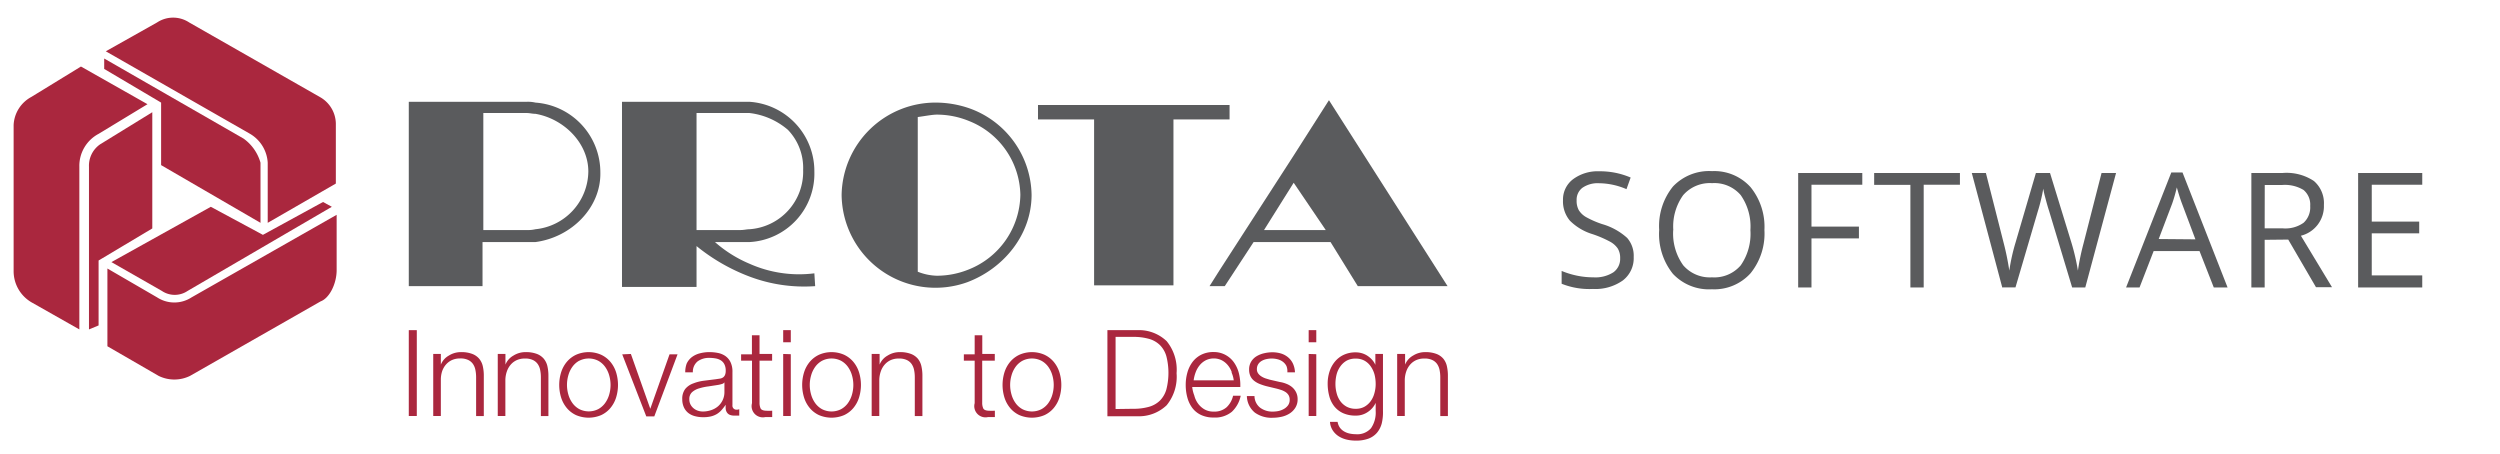<svg id="Layer_1" data-name="Layer 1" xmlns="http://www.w3.org/2000/svg" viewBox="0 0 311.9 56.7"><defs><style>.cls-1{fill:#5a5b5d;}.cls-2{fill:#aa273e;}.cls-3{isolation:isolate;}</style></defs><title>prota_logo_slogan_asia_with_software-2</title><polygon class="cls-1" points="152.2 13.1 153.4 13.1 153.4 14.9 152.2 14.9 146.4 14.9 146.4 35.6 136.5 35.6 136.5 14.9 129.5 14.9 129.5 13.1 152.2 13.1"/><path class="cls-1" d="M161.4,22.8l4,5.9h-7.7Zm0-3.4-9.3,14.4-1.2,1.9h1.9l3.6-5.5H166l3.4,5.5h11.2L165.8,12.5Z"/><path class="cls-1" d="M128.7,24.3a11.65,11.65,0,0,0-7.8-10.8,12.9,12.9,0,0,0-4-.7A11.72,11.72,0,0,0,105,24.3a11.71,11.71,0,0,0,15.7,10.9c4.5-1.7,8-5.9,8-10.9m-1.4,0a10.19,10.19,0,0,1-6.4,9.3,10.57,10.57,0,0,1-4,.8,6.87,6.87,0,0,1-2.4-.5V14.6c.8-.1,1.8-.3,2.4-.3a10.57,10.57,0,0,1,4,.8,10.11,10.11,0,0,1,6.4,9.2"/><path class="cls-1" d="M93.5,28.6c-.3,0-.7.1-1.1.1H86.9V14.1h6.6a8.94,8.94,0,0,1,4.8,2.1,6.84,6.84,0,0,1,1.9,5,7.19,7.19,0,0,1-6.7,7.4m0,5.9a19.27,19.27,0,0,0,8.2,1.2l-.1-1.6a15.19,15.19,0,0,1-8.1-1.2,15.68,15.68,0,0,1-4.3-2.7h4.3a8.55,8.55,0,0,0,8.1-8.8,8.67,8.67,0,0,0-8.1-8.7H77.6V35.8h9.3V30.7a23.74,23.74,0,0,0,6.6,3.8"/><path class="cls-1" d="M66.8,30.2H60.2v5.5H51v-23H65.7a4.1,4.1,0,0,1,1.1.1,8.72,8.72,0,0,1,8.1,8.7c.1,4.4-3.6,8.1-8.1,8.7m0-1.6a7.33,7.33,0,0,0,6.6-7.2c0-3.6-3.1-6.6-6.6-7.2-.4,0-.7-.1-1.1-.1H60.3V28.7h5.4a4.1,4.1,0,0,0,1.1-.1"/><path class="cls-2" d="M39.9,12.1,23.6,2.8a3.63,3.63,0,0,0-4,0L13.2,6.4l18,10.3a4.47,4.47,0,0,1,2.2,3.6v7.5l8.5-4.9V15.4a3.87,3.87,0,0,0-2-3.3"/><path class="cls-2" d="M32.5,20.3v7.5L20.1,20.6V12.8L13,8.6V7.3l17.4,10a5.55,5.55,0,0,1,2.1,3"/><path class="cls-2" d="M41.4,25.8l-18,10.5a2.87,2.87,0,0,1-3.2,0l-6.3-3.6,12.4-6.9,6.5,3.5,7.5-4.1Z"/><path class="cls-2" d="M1.7,15.6V33.8a4.5,4.5,0,0,0,2.2,3.9l6,3.4V20.8a4.52,4.52,0,0,1,2.4-4.1L18.4,13,10.1,8.3,3.9,12.1a4.19,4.19,0,0,0-2.2,3.5"/><path class="cls-2" d="M11.1,41.1l1.2-.5V32.5l6.7-4V14l-6.5,4a3.24,3.24,0,0,0-1.4,2.8Z"/><path class="cls-2" d="M42,33.7V26.8L23.9,37.1a3.94,3.94,0,0,1-4.3,0l-6.2-3.6v9.7l6.4,3.7a4.45,4.45,0,0,0,3.9,0L40,37.6c1.1-.4,2-2.2,2-3.9"/><g class="cls-3"><path class="cls-2" d="M52,41.19V51.9H51V41.19Z"/><path class="cls-2" d="M55,44.16v1.33h0a2.26,2.26,0,0,1,1-1.13,2.82,2.82,0,0,1,1.52-.43,3.82,3.82,0,0,1,1.36.21,2.13,2.13,0,0,1,.88.59,2.21,2.21,0,0,1,.47.94,5.29,5.29,0,0,1,.13,1.24v5H59.4V47.07a4.48,4.48,0,0,0-.09-.92A1.94,1.94,0,0,0,59,45.4a1.53,1.53,0,0,0-.61-.5,2.23,2.23,0,0,0-1-.18,2.41,2.41,0,0,0-1,.2,2.2,2.2,0,0,0-.75.56,2.55,2.55,0,0,0-.48.84A3.41,3.41,0,0,0,55,47.38V51.9h-.95V44.16Z"/><path class="cls-2" d="M63.06,44.16v1.33h0a2.26,2.26,0,0,1,1-1.13,2.82,2.82,0,0,1,1.52-.43,3.82,3.82,0,0,1,1.36.21,2.13,2.13,0,0,1,.88.59,2.21,2.21,0,0,1,.47.94,5.29,5.29,0,0,1,.13,1.24v5h-.94V47.07a4.48,4.48,0,0,0-.09-.92,1.94,1.94,0,0,0-.31-.74,1.53,1.53,0,0,0-.61-.5,2.23,2.23,0,0,0-1-.18,2.41,2.41,0,0,0-1,.2,2.2,2.2,0,0,0-.75.56,2.55,2.55,0,0,0-.48.84,3.41,3.41,0,0,0-.19,1.06V51.9h-.95V44.16Z"/><path class="cls-2" d="M75,44.26a3.41,3.41,0,0,1,1.15.88,3.83,3.83,0,0,1,.71,1.3,5.33,5.33,0,0,1,0,3.17,3.83,3.83,0,0,1-.71,1.3,3.33,3.33,0,0,1-1.15.88,4,4,0,0,1-3.13,0,3.33,3.33,0,0,1-1.15-.88,3.82,3.82,0,0,1-.71-1.3,5.33,5.33,0,0,1,0-3.17,3.83,3.83,0,0,1,.71-1.3,3.4,3.4,0,0,1,1.15-.88,3.89,3.89,0,0,1,3.13,0ZM72.27,45a2.59,2.59,0,0,0-.85.75,3.39,3.39,0,0,0-.51,1.06,4.32,4.32,0,0,0,0,2.42,3.39,3.39,0,0,0,.51,1.06,2.59,2.59,0,0,0,.85.75,2.61,2.61,0,0,0,2.37,0,2.59,2.59,0,0,0,.85-.75A3.39,3.39,0,0,0,76,49.24a4.32,4.32,0,0,0,0-2.42,3.39,3.39,0,0,0-.51-1.06,2.59,2.59,0,0,0-.85-.75,2.61,2.61,0,0,0-2.37,0Z"/><path class="cls-2" d="M78.71,44.16,81.13,51h0l2.4-6.79h1l-2.9,7.74h-1l-3-7.74Z"/><path class="cls-2" d="M85.67,45.36a2.22,2.22,0,0,1,.65-.81,2.78,2.78,0,0,1,1-.47,4.73,4.73,0,0,1,1.23-.15,5.38,5.38,0,0,1,1,.1,2.46,2.46,0,0,1,.92.37,2,2,0,0,1,.66.76,2.73,2.73,0,0,1,.25,1.27v4.11a.5.5,0,0,0,.55.57.72.72,0,0,0,.3-.06v.8l-.29,0h-.32a1.43,1.43,0,0,1-.58-.1.77.77,0,0,1-.34-.28,1,1,0,0,1-.16-.43,3.6,3.6,0,0,1,0-.55h0a6.35,6.35,0,0,1-.52.67,2.58,2.58,0,0,1-.58.49,2.7,2.7,0,0,1-.74.3,4.06,4.06,0,0,1-1,.1,3.88,3.88,0,0,1-1-.13,2.26,2.26,0,0,1-.83-.4,1.93,1.93,0,0,1-.55-.71,2.35,2.35,0,0,1-.2-1,2,2,0,0,1,.36-1.27,2.27,2.27,0,0,1,1-.7,5.44,5.44,0,0,1,1.33-.34l1.51-.19.53-.08a.91.91,0,0,0,.38-.16.73.73,0,0,0,.23-.31,1.33,1.33,0,0,0,.08-.51,1.72,1.72,0,0,0-.16-.79,1.25,1.25,0,0,0-.43-.49,1.77,1.77,0,0,0-.65-.25,4.37,4.37,0,0,0-.79-.07,2.38,2.38,0,0,0-1.47.43,1.67,1.67,0,0,0-.6,1.37h-.95A3.15,3.15,0,0,1,85.67,45.36Zm4.73,2.31a.54.54,0,0,1-.35.24,3.48,3.48,0,0,1-.45.11l-1.24.19a6.81,6.81,0,0,0-1.16.25,2.27,2.27,0,0,0-.86.47,1.13,1.13,0,0,0-.34.88,1.38,1.38,0,0,0,.14.64,1.53,1.53,0,0,0,.38.48,1.67,1.67,0,0,0,.55.31,2,2,0,0,0,.65.1,3.24,3.24,0,0,0,1-.17,2.54,2.54,0,0,0,.86-.48,2.34,2.34,0,0,0,.58-.77,2.32,2.32,0,0,0,.22-1V47.67Z"/><path class="cls-2" d="M96.33,44.16V45H94.76v5.22a1.7,1.7,0,0,0,.13.73q.13.26.64.29a7.26,7.26,0,0,0,.81,0v.79h-.42l-.42,0a1.4,1.4,0,0,1-1.68-1.73V45H92.46v-.79h1.35V41.83h.95v2.33Z"/><path class="cls-2" d="M98.66,41.19V42.7h-.95V41.19Zm0,3V51.9h-.95V44.16Z"/><path class="cls-2" d="M105.31,44.26a3.4,3.4,0,0,1,1.15.88,3.83,3.83,0,0,1,.71,1.3,5.33,5.33,0,0,1,0,3.17,3.82,3.82,0,0,1-.71,1.3,3.33,3.33,0,0,1-1.15.88,4,4,0,0,1-3.13,0,3.33,3.33,0,0,1-1.15-.88,3.82,3.82,0,0,1-.71-1.3,5.33,5.33,0,0,1,0-3.17,3.83,3.83,0,0,1,.71-1.3,3.4,3.4,0,0,1,1.15-.88,3.89,3.89,0,0,1,3.13,0Zm-2.75.75a2.58,2.58,0,0,0-.85.75,3.36,3.36,0,0,0-.51,1.06,4.3,4.3,0,0,0,0,2.42,3.37,3.37,0,0,0,.51,1.06,2.58,2.58,0,0,0,.85.75,2.61,2.61,0,0,0,2.37,0,2.58,2.58,0,0,0,.85-.75,3.39,3.39,0,0,0,.51-1.06,4.33,4.33,0,0,0,0-2.42,3.39,3.39,0,0,0-.51-1.06,2.58,2.58,0,0,0-.85-.75,2.61,2.61,0,0,0-2.37,0Z"/><path class="cls-2" d="M109.74,44.16v1.33h0a2.26,2.26,0,0,1,1-1.13,2.82,2.82,0,0,1,1.51-.43,3.82,3.82,0,0,1,1.36.21,2.14,2.14,0,0,1,.88.59,2.21,2.21,0,0,1,.46.94,5.29,5.29,0,0,1,.13,1.24v5h-.95V47.07a4.44,4.44,0,0,0-.09-.92,2,2,0,0,0-.31-.74,1.53,1.53,0,0,0-.61-.5,2.24,2.24,0,0,0-1-.18,2.41,2.41,0,0,0-1,.2,2.2,2.2,0,0,0-.75.56,2.55,2.55,0,0,0-.48.84,3.41,3.41,0,0,0-.19,1.06V51.9h-.95V44.16Z"/><path class="cls-2" d="M124.11,44.16V45h-1.57v5.22a1.7,1.7,0,0,0,.13.73q.13.26.64.29a7.26,7.26,0,0,0,.81,0v.79h-.42l-.42,0a1.4,1.4,0,0,1-1.68-1.73V45h-1.35v-.79h1.35V41.83h.95v2.33Z"/><path class="cls-2" d="M130.31,44.26a3.4,3.4,0,0,1,1.15.88,3.83,3.83,0,0,1,.71,1.3,5.33,5.33,0,0,1,0,3.17,3.82,3.82,0,0,1-.71,1.3,3.33,3.33,0,0,1-1.15.88,4,4,0,0,1-3.13,0,3.33,3.33,0,0,1-1.15-.88,3.82,3.82,0,0,1-.71-1.3,5.33,5.33,0,0,1,0-3.17,3.83,3.83,0,0,1,.71-1.3,3.4,3.4,0,0,1,1.15-.88,3.89,3.89,0,0,1,3.13,0Zm-2.75.75a2.58,2.58,0,0,0-.85.75,3.36,3.36,0,0,0-.51,1.06,4.3,4.3,0,0,0,0,2.42,3.37,3.37,0,0,0,.51,1.06,2.58,2.58,0,0,0,.85.75,2.61,2.61,0,0,0,2.37,0,2.58,2.58,0,0,0,.85-.75,3.39,3.39,0,0,0,.51-1.06,4.33,4.33,0,0,0,0-2.42,3.39,3.39,0,0,0-.51-1.06,2.58,2.58,0,0,0-.85-.75,2.61,2.61,0,0,0-2.37,0Z"/><path class="cls-2" d="M141.87,41.19a5,5,0,0,1,3.68,1.37,5.62,5.62,0,0,1,1.24,4,5.62,5.62,0,0,1-1.24,4,5,5,0,0,1-3.68,1.37h-3.71V41.19ZM141.36,51a7,7,0,0,0,2-.25,3.18,3.18,0,0,0,1.37-.79,3.23,3.23,0,0,0,.79-1.39,8.41,8.41,0,0,0,0-4.11,3.23,3.23,0,0,0-.79-1.39,3.18,3.18,0,0,0-1.37-.79,7,7,0,0,0-2-.25h-2.18v9Z"/><path class="cls-2" d="M149,49.34a2.9,2.9,0,0,0,.46,1,2.62,2.62,0,0,0,.79.72,2.22,2.22,0,0,0,1.16.29,2.29,2.29,0,0,0,1.62-.54,2.84,2.84,0,0,0,.81-1.44h.95a3.78,3.78,0,0,1-1.1,2,3.29,3.29,0,0,1-2.27.72,3.6,3.6,0,0,1-1.58-.32,2.91,2.91,0,0,1-1.09-.88,3.84,3.84,0,0,1-.62-1.31,5.9,5.9,0,0,1-.2-1.57,5.6,5.6,0,0,1,.2-1.5,4,4,0,0,1,.62-1.31,3.13,3.13,0,0,1,1.09-.93,3.34,3.34,0,0,1,1.58-.35A3.06,3.06,0,0,1,154,45.29a4.09,4.09,0,0,1,.59,1.39,6.14,6.14,0,0,1,.15,1.6h-6A4.17,4.17,0,0,0,149,49.34Zm4.68-2.89a2.83,2.83,0,0,0-.49-.88,2.42,2.42,0,0,0-.76-.62,2.19,2.19,0,0,0-1-.23,2.22,2.22,0,0,0-1,.23,2.42,2.42,0,0,0-.76.62,3.06,3.06,0,0,0-.5.88,4.34,4.34,0,0,0-.25,1h5A3.4,3.4,0,0,0,153.64,46.45Z"/><path class="cls-2" d="M160.5,45.67a1.53,1.53,0,0,0-.44-.53,1.82,1.82,0,0,0-.64-.31,2.9,2.9,0,0,0-.77-.1,3.12,3.12,0,0,0-.64.07,2,2,0,0,0-.59.22,1.28,1.28,0,0,0-.44.41,1.13,1.13,0,0,0-.17.63.88.88,0,0,0,.16.53,1.4,1.4,0,0,0,.4.37,2.51,2.51,0,0,0,.52.25l.53.16,1.26.29a3.59,3.59,0,0,1,.8.22,2.58,2.58,0,0,1,.71.41,2,2,0,0,1,.5.63,1.9,1.9,0,0,1,.2.89,1.93,1.93,0,0,1-.29,1.07,2.32,2.32,0,0,1-.73.72,3.08,3.08,0,0,1-1,.4,5.17,5.17,0,0,1-1.1.12,3.56,3.56,0,0,1-2.21-.64,2.74,2.74,0,0,1-1-2.07h.95a1.87,1.87,0,0,0,.7,1.45,2.53,2.53,0,0,0,1.58.49,3.57,3.57,0,0,0,.71-.07,2.31,2.31,0,0,0,.68-.26,1.61,1.61,0,0,0,.52-.46,1.13,1.13,0,0,0,.2-.68,1.08,1.08,0,0,0-.14-.58,1.24,1.24,0,0,0-.38-.39,2.41,2.41,0,0,0-.55-.26c-.21-.07-.41-.13-.62-.18L158,48.18a7,7,0,0,1-.85-.28,2.75,2.75,0,0,1-.68-.39,1.62,1.62,0,0,1-.46-.57,1.88,1.88,0,0,1-.17-.83,1.86,1.86,0,0,1,.26-1,2,2,0,0,1,.68-.67,3.18,3.18,0,0,1,.94-.37,4.54,4.54,0,0,1,1-.12,3.8,3.8,0,0,1,1.09.15,2.51,2.51,0,0,1,.88.47,2.28,2.28,0,0,1,.61.78,2.81,2.81,0,0,1,.26,1.1h-.95A1.79,1.79,0,0,0,160.5,45.67Z"/><path class="cls-2" d="M164.22,41.19V42.7h-.95V41.19Zm0,3V51.9h-.95V44.16Z"/><path class="cls-2" d="M172.39,52.81a3,3,0,0,1-.59,1.17,2.6,2.6,0,0,1-1.06.74,4.41,4.41,0,0,1-1.6.25,4.81,4.81,0,0,1-1.14-.13,3.25,3.25,0,0,1-1-.42,2.48,2.48,0,0,1-.73-.73,2.18,2.18,0,0,1-.34-1.06h.95a1.68,1.68,0,0,0,.29.73,1.75,1.75,0,0,0,.53.47,2.32,2.32,0,0,0,.68.26,3.57,3.57,0,0,0,.76.08,2.27,2.27,0,0,0,1.91-.75,3.45,3.45,0,0,0,.58-2.16v-1h0a2.75,2.75,0,0,1-1,1.15,2.57,2.57,0,0,1-1.49.44,3.74,3.74,0,0,1-1.59-.31,3,3,0,0,1-1.09-.85,3.47,3.47,0,0,1-.62-1.27,6,6,0,0,1-.2-1.55,4.82,4.82,0,0,1,.23-1.51,3.73,3.73,0,0,1,.68-1.25,3.14,3.14,0,0,1,1.09-.84,3.46,3.46,0,0,1,1.49-.31,2.71,2.71,0,0,1,.82.12,2.59,2.59,0,0,1,.7.34,2.94,2.94,0,0,1,.56.5,2.3,2.3,0,0,1,.38.6h0V44.16h.95v7.11A5.93,5.93,0,0,1,172.39,52.81Zm-2.17-2.06a2.46,2.46,0,0,0,.78-.69,3,3,0,0,0,.47-1,4.17,4.17,0,0,0,.16-1.14,4.94,4.94,0,0,0-.13-1.14,3.31,3.31,0,0,0-.44-1,2.34,2.34,0,0,0-.77-.75,2.18,2.18,0,0,0-1.15-.29A2.28,2.28,0,0,0,168,45a2.48,2.48,0,0,0-.79.73,3,3,0,0,0-.46,1,4.87,4.87,0,0,0-.14,1.18,4.32,4.32,0,0,0,.15,1.14,2.91,2.91,0,0,0,.46,1,2.4,2.4,0,0,0,.79.69,2.34,2.34,0,0,0,1.14.26A2.16,2.16,0,0,0,170.22,50.75Z"/><path class="cls-2" d="M175.3,44.16v1.33h0a2.26,2.26,0,0,1,1-1.13,2.82,2.82,0,0,1,1.51-.43,3.82,3.82,0,0,1,1.36.21,2.14,2.14,0,0,1,.88.59,2.21,2.21,0,0,1,.46.94,5.29,5.29,0,0,1,.13,1.24v5h-.95V47.07a4.44,4.44,0,0,0-.09-.92,2,2,0,0,0-.31-.74,1.53,1.53,0,0,0-.61-.5,2.24,2.24,0,0,0-1-.18,2.41,2.41,0,0,0-1,.2,2.2,2.2,0,0,0-.75.56,2.55,2.55,0,0,0-.48.84,3.41,3.41,0,0,0-.19,1.06V51.9h-.95V44.16Z"/></g><g class="cls-3"><path class="cls-1" d="M203.82,32.06A3.5,3.5,0,0,1,202.45,35a5.93,5.93,0,0,1-3.71,1.05,9.29,9.29,0,0,1-3.91-.65V33.8a10.35,10.35,0,0,0,1.91.59,10.05,10.05,0,0,0,2.05.21,4.14,4.14,0,0,0,2.5-.63,2.06,2.06,0,0,0,.84-1.75,2.24,2.24,0,0,0-.3-1.22,2.76,2.76,0,0,0-1-.87,13.94,13.94,0,0,0-2.12-.91,6.78,6.78,0,0,1-2.85-1.69A3.73,3.73,0,0,1,195,25a3.17,3.17,0,0,1,1.24-2.63,5.15,5.15,0,0,1,3.28-1,9.67,9.67,0,0,1,3.92.78l-.52,1.45a8.84,8.84,0,0,0-3.44-.74,3.33,3.33,0,0,0-2.06.57A1.87,1.87,0,0,0,196.7,25a2.41,2.41,0,0,0,.27,1.22,2.58,2.58,0,0,0,.92.87,11.53,11.53,0,0,0,2,.87A7.86,7.86,0,0,1,203,29.68,3.38,3.38,0,0,1,203.82,32.06Z"/><path class="cls-1" d="M220.13,28.7a7.86,7.86,0,0,1-1.73,5.39,6.09,6.09,0,0,1-4.82,2,6.17,6.17,0,0,1-4.87-1.93A7.92,7.92,0,0,1,207,28.68a7.83,7.83,0,0,1,1.72-5.41,6.22,6.22,0,0,1,4.88-1.92,6.08,6.08,0,0,1,4.8,2A7.85,7.85,0,0,1,220.13,28.7Zm-11.38,0A6.78,6.78,0,0,0,210,33.1a4.39,4.39,0,0,0,3.59,1.5,4.34,4.34,0,0,0,3.58-1.49,6.87,6.87,0,0,0,1.21-4.4,6.81,6.81,0,0,0-1.21-4.37,4.32,4.32,0,0,0-3.57-1.49,4.41,4.41,0,0,0-3.61,1.5A6.71,6.71,0,0,0,208.76,28.7Z"/><path class="cls-1" d="M226,35.86h-1.66V21.58h8v1.47H226v5.22h5.92v1.47H226Z"/><path class="cls-1" d="M240,35.86h-1.66V23.06h-4.52V21.58h10.7v1.47H240Z"/><path class="cls-1" d="M260.16,35.86h-1.64l-2.88-9.56q-.21-.63-.46-1.6a9.49,9.49,0,0,1-.26-1.16,22.31,22.31,0,0,1-.68,2.82l-2.79,9.5H249.8L246,21.58h1.76L250,30.4a32.88,32.88,0,0,1,.68,3.36,24.31,24.31,0,0,1,.78-3.5L254,21.58h1.76l2.69,8.76a26.62,26.62,0,0,1,.79,3.42,29.41,29.41,0,0,1,.7-3.38l2.25-8.8H264Z"/><path class="cls-1" d="M276.19,35.86l-1.78-4.54h-5.72l-1.76,4.54h-1.68l5.64-14.34h1.4l5.62,14.34Zm-2.29-6-1.66-4.42q-.32-.84-.66-2.06A18.66,18.66,0,0,1,271,25.4l-1.68,4.42Z"/><path class="cls-1" d="M282.54,29.92v5.94h-1.66V21.58h3.92a6.16,6.16,0,0,1,3.88,1,3.65,3.65,0,0,1,1.25,3,3.79,3.79,0,0,1-2.87,3.83l3.88,6.42h-2l-3.46-5.94Zm0-1.43h2.28a3.93,3.93,0,0,0,2.58-.7,2.6,2.6,0,0,0,.82-2.09,2.38,2.38,0,0,0-.83-2,4.52,4.52,0,0,0-2.68-.62h-2.16Z"/><path class="cls-1" d="M302.2,35.86h-8V21.58h8v1.47h-6.3v4.6h5.92v1.46H295.9v5.25h6.3Z"/></g></svg>